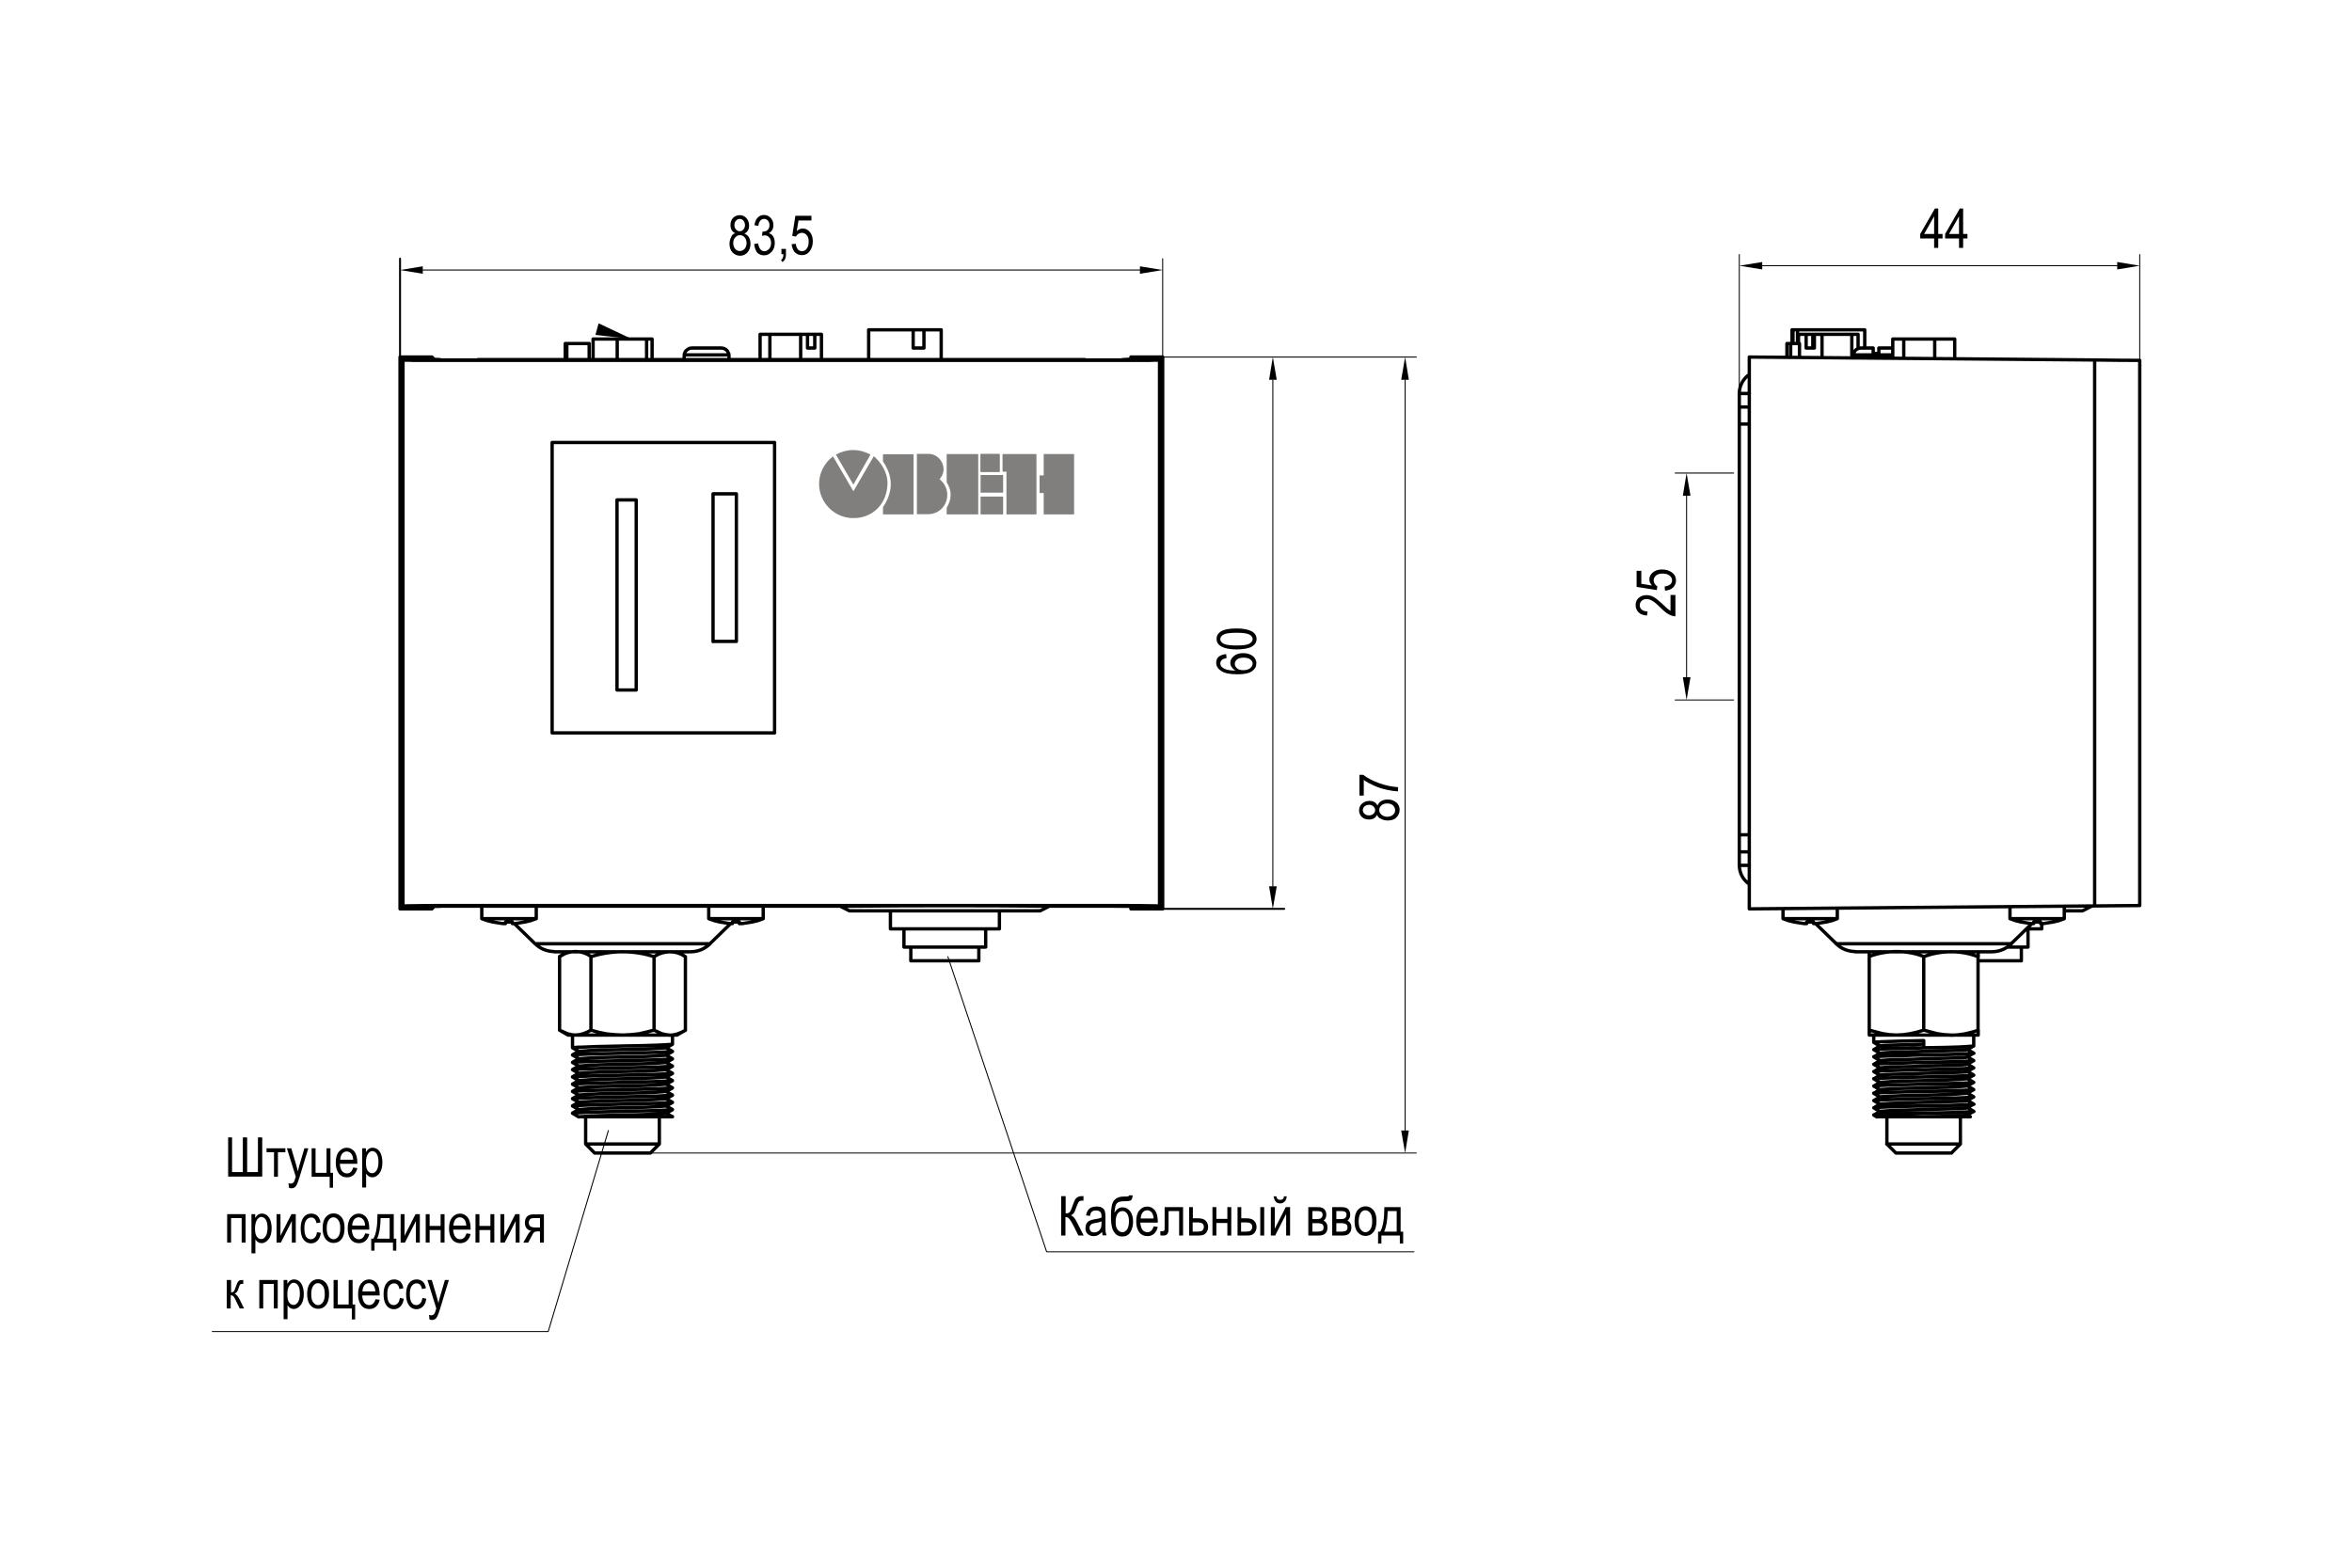 <?xml version="1.0" encoding="UTF-8"?> <svg xmlns="http://www.w3.org/2000/svg" xmlns:xlink="http://www.w3.org/1999/xlink" version="1.1" id="Слой_1" x="0px" y="0px" width="1200px" height="800px" viewBox="0 0 1200 800" xml:space="preserve"> <line fill="none" stroke="#000000" stroke-width="0.5" stroke-linecap="round" stroke-linejoin="round" stroke-miterlimit="10" x1="590.3" y1="182.2" x2="722.6" y2="182.2"></line> <path fill="none" stroke="#000000" stroke-width="1.701" stroke-linecap="round" stroke-linejoin="round" stroke-miterlimit="10" d=" M945.7,181.1h19.9 M967.3,588.4h28.4 M1000.2,583.8h-37.6 M1009.3,528.2h-13.9 M1009.3,528.2v-2.5 M1009.3,488.2v-2.5 M953.7,485.7 v2.5 M953.7,525.7v2.5h13.9 M957.6,569.9c8,0,16,0,23.9,0 M981.5,569.9c7.9,0,15.9,0,23.8,0 M959.3,533.7c7.2-0.7,15.1-0.4,22.2-0.9 M959.4,537.4c7.1-0.7,15.1-0.4,22.1-0.9l8.2-0.2l3.8-0.1l3.3-0.1l2.8-0.1l2.1-0.1l0.8-0.1h0.6l0.5-0.2 M959.3,541.2 c7.1-0.7,15-0.4,22.1-0.9l8.3-0.2l3.7-0.1l3.4-0.1l2.7-0.1l2.2-0.1l0.8-0.1h0.6l0.5-0.2 M959.3,544.9c7.1-0.7,15-0.4,22.1-0.9 l8.3-0.2l3.8-0.1l3.3-0.1l2.8-0.1l2.1-0.1l0.8-0.1h0.6l0.5-0.2 M959.3,548.6c7.2-0.7,15.1-0.4,22.2-0.9l8.3-0.2l3.8-0.1l3.3-0.1 l2.7-0.1l2.2-0.1l0.8-0.1h0.5l0.5-0.2 M959.4,552.3c14.4-1.2,30.1-0.5,44.3-1.8 M959.3,556c14.4-1.1,30.2-0.5,44.4-1.8 M959.3,559.7 c14.4-1.1,30.2-0.5,44.4-1.8 M959.3,563.4c7.1-0.6,15.2-0.6,22.2-0.9l8.2-0.2l3.8-0.1l3.3-0.1l2.8-0.1l2.1-0.1l0.8-0.1h0.6l0.5-0.2 M959.3,567.1c7.1-0.6,15.1-0.6,22.1-0.9l8.3-0.2l3.8-0.1l3.3-0.1l2.8-0.1l2.1-0.1l0.8-0.1h0.6l0.5-0.2 M981.5,569.9l8.2-0.2 l3.8-0.1l3.3-0.1l2.8-0.1l2.1-0.1l0.8-0.1h0.6l0.5-0.2 M956.2,532l-0.2-0.1c1.1-0.3,2.8-0.1,3.9-0.3c7.2-0.2,14.4-0.5,21.6-0.6 M956.2,535.7l-0.2-0.1c0.8-0.3,3-0.1,3.8-0.3c5.3-0.2,10.7-0.2,16-0.5c10-0.3,21.2-0.1,31.2-1 M956.2,539.4l-0.2-0.1 c0.8-0.3,3-0.1,3.8-0.3c5.4-0.2,10.8-0.2,16.1-0.5c9.9-0.3,21.1-0.1,31.1-1 M956.2,543.2l-0.2-0.1l0.3-0.1l1.4-0.1h0.9l1.2-0.1 c5.4-0.2,10.8-0.2,16.1-0.5c10-0.3,21.1-0.1,31.1-1 M956.2,546.9l-0.2-0.1l0.3-0.1l1.4-0.1h1l1.2-0.1c5.4-0.2,10.8-0.4,16.1-0.5 c9.9-0.3,21-0.1,31-1 M956.2,550.6l-0.2-0.1l0.3-0.1l1.4-0.1h1l1.2-0.1c5.4-0.2,10.8-0.4,16.1-0.5c9.9-0.3,21-0.1,31-1 M956.2,554.3 l-0.2-0.1l0.3-0.1l1.4-0.1h1l1.2-0.1c5.4-0.2,10.8-0.4,16.1-0.5c9.9-0.3,21-0.1,31-1 M956.2,558l-0.2-0.1l0.3-0.1l1.4-0.1h0.9 l1.2-0.1c5.4-0.2,10.8-0.4,16.1-0.5c10-0.3,21.1-0.1,31.1-1 M956.2,561.7l-0.2-0.1c0.8-0.3,3-0.1,3.8-0.3c5.4-0.2,10.8-0.4,16.1-0.5 c9.9-0.3,21.1-0.1,31.1-1 M956.2,565.4l-0.2-0.1c0.8-0.3,3-0.1,3.8-0.3c5.3-0.2,10.7-0.4,16-0.5c10-0.3,21.2-0.1,31.2-1 M956.2,569.1L956,569c0.8-0.3,3-0.1,3.8-0.3c5.4-0.2,10.8-0.4,16.1-0.5c9.9-0.3,21.1-0.1,31.1-1 M956,535.6 c8.1-1,17.5-0.4,25.5-0.9V531 M956,539.3c16.4-1.4,34.5-0.6,51.1-1.8l-0.2-0.1 M956.2,543.1l0.6-0.2h0.6l1-0.1l2.6-0.1 c8.8-0.2,17.6-0.5,26.4-0.7c6.5-0.2,13.1-0.2,19.6-0.7l-0.2-0.1 M956.2,546.8l0.6-0.2h0.6l0.9-0.1l2.6-0.1 c8.9-0.2,17.8-0.5,26.6-0.7c6.5-0.2,13-0.2,19.5-0.7l-0.3-0.1 M956.2,550.5l0.6-0.2h0.6l1-0.1l2.6-0.1c8.8-0.2,17.7-0.5,26.5-0.7 c6.5-0.2,13-0.2,19.5-0.7l-0.3-0.1 M956.2,554.2l0.6-0.2h0.7l0.9-0.1l2.6-0.1c8.8-0.2,17.7-0.5,26.5-0.7c6.5-0.2,13-0.2,19.5-0.7 l-0.2-0.1 M956.2,557.9l0.6-0.2h0.6l1-0.1l2.5-0.1c8.8-0.2,17.7-0.5,26.5-0.7c6.5-0.2,13.1-0.2,19.6-0.7l-0.2-0.1 M956.2,561.6 l0.6-0.2h0.6l0.9-0.1l2.6-0.1c8.9-0.2,17.8-0.5,26.6-0.7c6.5-0.2,13.1-0.1,19.5-0.7l-0.3-0.1 M956,565.3c16.5-1.4,34.4-0.6,51.1-1.8 l-0.2-0.1 M956,569c16.5-1.4,34.4-0.6,51.1-1.8l-0.2-0.1 M981.5,488.2c8.6-3.3,19.2-3.4,27.7,0v37.6l-3.4,1l-3.4,0.8l-3.5,0.5 l-3.6,0.2 M967.6,528.2l-3.5-0.2l-3.5-0.5l-6.9-1.8v-37.6c8.6-3.3,19.2-3.4,27.8,0v37.6l-3.4,1l-3.5,0.8l-3.5,0.5L967.6,528.2h27.8 l-3.5-0.2l-3.5-0.5l-6.8-1.8 M946.5,485.7h69.8 M887.4,216.4v-8.7 M887.4,434.7V426 M892.5,191.1c-3.1,2.1-5.1,5.8-5.1,9.6 M887.4,441.6c0.1,4,1.9,7.4,5.1,9.6 M887.4,200.8v6.9h5.1 M887.4,441.6v-6.9h5.1 M892.5,426h-5.1 M887.4,426V216.4h5.1 M965.7,182.8V173h5.6 M971.3,182.9V173h15.8 M997.3,183.1V173h-10.2 M987.1,173v10 M1009.3,490.3h22 M1024.1,483.3h10.6 M1033.9,474h7.8 M1053.2,464.8h9.3 M914.3,168.3h2.8 M917.1,175.3v-7h34.3 M914.8,175.3v-7 M924.9,170.6h-3.4 M948,177.9v-7.3h-3.2 M924.9,177.6v-7h0.8 M925.7,170.6h3.9 M917.6,175.3v-4.7h3.9v7h4.2 M925.7,177.6v-7 M929.6,182.5v-11.9h15.2v12.1 M1041.1,470.5 v0.8 M1041.1,471.3h1.4 M1047.6,470.5l-5.1,0.8 M1036.2,471.3l-5.1-0.8 M1036.2,471.3h1.4 M1041.1,470.5h-3.5v0.8 M1025.5,468.8 h27.7 M909.7,468.8h27.7 M925.3,470.5v0.8 M925.3,471.3h1.4 M931.8,470.5l-5.1,0.8 M920.4,471.3l-5.1-0.8 M920.4,471.3h1.4 M925.3,470.5h-3.5v0.8 M1068.8,183.7c7.6,0.1,15.3,0.2,22.9,0.2 M1091.7,183.9v278.2c-7.6,0.1-15.3,0.1-22.9,0.2 M892.5,463.8 V182.2l176.2,1.5v278.6L892.5,463.8z M911.7,182.4v-7.1h1.9 M913.6,182.4v-7.1h4.5v7.1 M949.4,177.6h6.3v2.8 M955.8,180.4h2.8v-2.8 h6.3 M995.6,588.4l4.6-4.6 M962.7,583.8l4.6,4.6 M1000.2,583.8v-13.9 M962.7,569.9v13.9 M1003.7,535.6l3.2-1.8 M1003.7,539.3 l3.2-1.8 M1003.7,543.1l3.2-1.8 M1003.7,546.8l3.2-1.8 M1003.7,550.5l3.2-1.8 M1003.7,554.2l3.2-1.8 M1003.7,557.9l3.2-1.8 M1003.7,561.6l3.2-1.8 M1003.7,565.3l3.2-1.8 M1003.7,569l3.2-1.8 M956.1,569.1l1.5,0.9 M956.1,565.4l3.1,1.8 M956.1,561.7l3.1,1.8 M956.1,558l3.1,1.8 M956.1,554.3l3.1,1.8 M956.1,550.6l3.1,1.8 M956.1,546.9l3.1,1.8 M956.1,543.2l3.1,1.8 M956.1,539.4l3.1,1.8 M956.1,535.7l3.1,1.8 M956.1,532l3.1,1.8 M1007,537.4l-3.1-1.8 M1007,541.2l-3.1-1.8 M1007,544.9l-3.1-1.8 M1007,548.6l-3.1-1.8 M1007,552.3l-3.1-1.8 M1007,556l-3.1-1.8 M1007,559.7l-3.1-1.8 M1007,563.4l-3.1-1.8 M1007,567.1l-3.1-1.8 M1005.3,569.9l-1.5-0.9 M959.2,567.1l-3.1,1.9 M959.2,563.4l-3.1,1.9 M959.2,559.7l-3.1,1.9 M959.2,556l-3.1,1.9 M959.2,552.3l-3.1,1.9 M959.2,548.6 l-3.1,1.9 M959.2,544.9l-3.1,1.9 M959.2,541.2l-3.1,1.9 M959.2,537.4l-3.1,1.9 M959.2,533.7l-3.1,1.9 M1007,567.2L1007,567.2 M1007,563.5L1007,563.5 M1007,559.8v-0.1 M1007,556.1V556 M1007,552.4L1007,552.4 M1007,548.7v-0.1 M1007,545v-0.1 M1007,541.3 v-0.1 M1007,537.5v-0.1 M1007,533.8v-5.6 M956,528.2v3.7 M956,535.6L956,535.6 M956,539.3v-0.1 M956,543.1L956,543.1 M956,546.8 L956,546.8 M956,550.5v-0.1 M956,554.2L956,554.2 M956,557.9v-0.1 M956,561.6L956,561.6 M956,565.3L956,565.3 M956,569v-0.1 M936.9,481.6c2.5,2.6,6,3.9,9.6,4 M1016.4,485.7c3.8-0.1,6.9-1.4,9.7-4 M1026.1,481.6l10.6-10.3 M926.3,471.3l10.6,10.3 M1031.3,490.3v-6.9 M1034.7,483.3V474 M1041.7,474v-2.7 M1062.5,464.8l4.9-2.5 M951.4,177.6v-9.3 M914.3,168.3v7 M1025.5,468.8 l2.8,1l2.8,0.7 M1047.6,470.5l2.9-0.7l2.7-1 M1053.2,468.8v-6.4 M1025.5,462.7v6.1 M937.4,468.8v-5.4 M909.7,463.7v5.1 M909.7,468.8 l2.8,1l2.8,0.7 M931.8,470.5l2.9-0.7l2.7-1 M949.4,177.6c-2.1,0.1-3.6,1.5-3.7,3.5 M965.7,177.7l-0.1-0.1h-0.7 M945.7,181.1 l-0.1,1.6 M273.1,481.6h89.2 M371.9,181.1h-22.8 M345.4,528.2h-3.7 M293.5,528.2h-3.7 M331.8,588.4h-28.4 M298.8,583.8h37.6 M333.7,488.2c4.8-3.2,11.2-3.4,16,0v37.6l-2,1l-2,0.8l-2,0.5l-2,0.2 M301.5,488.2c10.4-3.3,21.8-3.4,32.2,0v37.6 M293.5,528.2 l-2-0.2l-2-0.5l-4-1.8v-37.6c4.9-3.2,11.1-3.5,16,0v37.6 M341.7,528.2h-24 M341.7,528.2l-2-0.2l-2.1-0.5l-3.9-1.8 M333.7,525.7l-4,1 l-3.9,0.9l-4.1,0.4l-4,0.2 M317.6,528.2l-4.1-0.2l-4-0.4l-4-0.8l-4-1.1 M301.5,525.7l-1.9,1l-2,0.8l-2,0.5l-2.1,0.2 M317.6,528.2 h-24.1 M295.3,569.9c15.9,0,31.9,0,47.8,0 M343.1,569.9v-0.1 M292.1,534.7V531 M292.3,538.3c10.2-0.7,21-0.6,31.3-1l4.7-0.1l4.3-0.1 l3.7-0.1l1.6-0.1c1.1-0.2,4.2,0,5.2-0.4H343 M292.1,542.2l0.6-0.2h0.5l0.9-0.1h1.1c7.5-0.5,15.3-0.3,22.8-0.7 c6.5-0.2,13.2-0.2,19.7-0.5c1.4-0.2,4,0,5.3-0.4H343 M292.3,545.8c10.2-0.7,21.1-0.7,31.3-1l4.7-0.1l4.3-0.1l3.7-0.1l1.6-0.1 c1.1-0.2,4.2,0,5.2-0.4H343 M292.3,549.5c10.2-0.7,21.1-0.7,31.3-1l4.7-0.1l4.3-0.1l3.7-0.1l1.6-0.1c1.1-0.2,4.2,0,5.2-0.4H343 M292.1,553.3l0.6-0.2h0.5l0.9-0.1h1.1c7.5-0.5,15.3-0.3,22.8-0.7c6.5-0.2,13.2-0.2,19.7-0.5c1.4-0.2,4,0,5.3-0.4H343 M292.1,557 l0.6-0.2h0.5l0.9-0.1h1.1c7.5-0.5,15.3-0.3,22.8-0.7c6.5-0.2,13.2-0.2,19.7-0.5c1.4-0.2,4,0,5.3-0.4H343 M292.3,560.6 c10.2-0.7,21.1-0.7,31.3-1l4.7-0.1l4.3-0.1l3.7-0.1l1.6-0.1c1.1-0.2,4.2,0,5.2-0.4H343 M292.3,564.3c10.2-0.7,21.1-0.7,31.3-1 l4.7-0.1l4.3-0.1l3.7-0.1l1.6-0.1c1.1-0.2,4.2,0,5.2-0.4H343 M292.3,568c10.2-0.7,21.1-0.7,31.3-1l4.7-0.1l4.3-0.1l3.7-0.1l1.6-0.1 c1.1-0.2,4.2,0,5.2-0.4H343 M343.1,569.9L343.1,569.9 M295.4,536.5c14.5-1.3,30-0.5,44.4-1.8 M295.4,540.3 c14.5-1.3,29.9-0.5,44.4-1.8 M295.4,544c14.5-1.3,29.9-0.5,44.4-1.8 M295.4,547.7c14.5-1.3,29.9-0.5,44.4-1.8 M295.4,551.4 c14.5-1.3,29.9-0.5,44.4-1.8 M295.4,555.1c14.5-1.3,29.9-0.5,44.4-1.8 M295.4,558.8c14.5-1.3,29.9-0.5,44.4-1.8 M295.4,562.5 c14.5-1.3,29.9-0.5,44.4-1.8 M295.4,566.2c14.4-1.3,29.9-0.5,44.4-1.8 M295.3,569.9c14.6-1.2,30-0.5,44.5-1.8 M292.3,534.7h-0.2 l0.3-0.1l1.4-0.1l1-0.1h1.2c5.4-0.3,10.7-0.4,16.1-0.5c9.9-0.3,21-0.2,31-1 M292.3,538.4h-0.2H292.3l1.5-0.2l1-0.1h1.2 c5.4-0.3,10.7-0.4,16.1-0.5c10.1-0.3,20.9-0.3,31-1 M292.3,542.2h-0.2H292.3l1.5-0.2l1-0.1h1.2c5.4-0.3,10.7-0.4,16.1-0.5 c10.1-0.3,20.9-0.3,31-1 M292.3,545.9h-0.2l0.3-0.1l1.4-0.1l1-0.1h1.2c5.4-0.3,10.7-0.4,16.1-0.5c10.1-0.3,20.9-0.3,31-1 M292.3,549.6h-0.2l0.3-0.1l1.4-0.1l1-0.1h1.2c5.4-0.3,10.7-0.4,16.1-0.5c10.1-0.3,20.9-0.3,31-1 M292.3,553.3h-0.2l0.3-0.1l1.4-0.1 l1-0.1h1.2c5.4-0.3,10.7-0.4,16.1-0.5c10.1-0.3,20.9-0.3,31-1 M292.3,557h-0.2l0.3-0.1l1.4-0.1l1-0.1h1.2c5.4-0.3,10.7-0.4,16.1-0.5 c10.1-0.3,20.9-0.3,31-1 M292.3,560.7h-0.2l0.3-0.1l1.4-0.1l1-0.1h1.2c5.4-0.3,10.7-0.4,16.1-0.5c10.1-0.3,20.9-0.3,31-1 M292.3,564.4h-0.2l0.3-0.1l1.4-0.1l1-0.1h1.2c5.4-0.3,10.7-0.4,16.1-0.5c10.1-0.4,20.9-0.3,31-1 M292.3,568.1h-0.2l0.3-0.1l1.4-0.1 l1-0.1h1.2c5.3-0.4,10.8-0.3,16.1-0.5c10.1-0.4,20.9-0.3,31-1 M282.7,485.7h69.8 M332.7,183.5V173H330 M302.6,183.5V173h12.3 M314.9,183.5V173h15v10.5 M499.4,490.3h-34.7 M502.9,483.3h-41.7 M509.9,474h-55.6 M530.7,464.8h-97.3 M465.9,168.3h5.5 M443.2,168.3h22.7v9.3h5.5v-9.3h8.8 M415.7,170.6H412 M387.8,183.5v-12.9h5 M392.8,183.5v-12.9h15.7 M408.5,183.5v-12.9h3.5v7h3.7 v-7h3.4 M419.1,170.6v12.9 M245.8,468.8h27.8 M251.4,470.5l5.1,0.8 M256.5,471.3h1.4 M261.4,471.3v-0.8h-3.5v0.8 M261.4,471.3h1.4 M267.9,470.5l-5.1,0.8 M251.4,470.5v-0.1 M361.6,468.8h27.7 M367.2,470.5l5.1,0.8 M372.3,471.3h1.4 M377.2,471.3v-0.8h-3.5v0.8 M377.2,471.3h1.4 M383.8,470.5l-5.1,0.8 M367.2,470.5v-0.1 M204.1,463.8V182.2 M593.2,463.8V182.2 M591.6,183.7v278.6 M204.1,182.2 l1.5,1.5v278.6 M205.6,183.7l0.4,0.1h2.8l2.3,0.1c5.9,0,11.8,0,17.6,0 M568.5,183.9h17.7l2.3-0.1h2.8l0.3-0.1 M581.6,182.2h11.6 l-1.6,1.5 M581.6,182.2c-1.5,0-3.1,0-4.6,0 M553.4,183.5L553.4,183.5l0.2,0.2h2.3c2.7,0,5.4,0,8.1,0h8.7l0.1-0.1v-0.1l4.2-0.2v-1.1 M553.4,183.5c-1.5,0-3.1,0-4.6,0 M248.6,183.5h300.1 M248.6,183.5c-1.6,0-3.1,0-4.7,0 M220.4,182.2l1.1,1.2l3,0.1v0.1l0.2,0.1h2.4 c2.7,0,5.3,0,8,0h8.7l0.1-0.1v-0.1 M220.4,182.2c-1.5,0-3.1,0-4.6,0 M215.8,182.2h-11.6 M228.8,183.9h339.7 M568.5,462.1H228.8 M228.8,462.1c-7.7,0-15.5,0-23.1,0.2 M215.8,463.8h-11.6l1.5-1.5 M215.8,463.8c1.5,0,3.1,0,4.6,0 M431.7,462.4 c-68.7,0-137.3,0-206,0l-1.7,0.1h-2.4l-1.3,1.3 M431.7,462.4c1.2,0,2.4,0,3.6,0 M533.4,462.4c-32.6-0.3-65.4-0.3-98.1,0 M533.4,462.4c1.2,0,2.4,0,3.6,0 M577,463.8v-1.3c-13.3-0.2-26.6,0-40-0.1 M577,463.8c1.5,0,3.1,0,4.6,0 M591.6,462.3l1.6,1.5h-11.6 M591.6,462.3c-7.6-0.2-15.5-0.2-23.1-0.2 M281.7,374V225.8h113.5V374H281.7z M300.6,183.5v-8.2h-11.4 M288.4,183.5v-8.2h0.8v8.2 M349.2,180.4L349.2,180.4l0.6-1.2l0.9-0.8l1-0.6l1.2-0.2h15.2l1.2,0.2l1.1,0.6l0.8,0.8l0.5,1.2h0.1 M345.4,528.2l4.3-2.5 M349.7,488.2l-4.3-2.5 M285.5,525.7l4.3,2.5 M289.8,485.7l-4.3,2.5 M331.8,588.4l4.6-4.6 M298.8,583.8l4.6,4.6 M336.4,583.8v-13.9 M298.8,569.9v13.9 M343.1,536.5l-3.2-1.8 M343.1,540.3l-3.2-1.8 M343.1,544l-3.2-1.8 M343.1,547.7l-3.2-1.8 M343.1,551.4l-3.2-1.8 M343.1,555.1l-3.2-1.8 M343.1,558.8l-3.2-1.8 M343.1,562.5l-3.2-1.8 M343.1,566.2l-3.2-1.8 M343.1,569.9l-3.2-1.8 M295.3,566.2 l-3.2,1.8 M295.3,562.5l-3.2,1.8 M295.3,558.8l-3.2,1.8 M295.3,555.1l-3.2,1.8 M295.3,551.4l-3.2,1.8 M295.3,547.7l-3.2,1.8 M295.3,544l-3.2,1.8 M295.3,540.3l-3.2,1.8 M295.3,536.5l-3.2,1.8 M343.1,566.3L343.1,566.3 M343.1,562.6L343.1,562.6 M343.1,558.9 v-0.1 M343.1,555.2L343.1,555.2 M343.1,551.5L343.1,551.5 M343.1,547.8v-0.1 M343.1,544.1V544 M343.1,540.4v-0.1 M343.1,536.6v-0.1 M343.1,532.9v-4.7 M292.1,528.2v2.8 M292.1,534.7v-0.1 M292.1,538.4L292.1,538.4 M292.1,542.2L292.1,542.2 M292.1,545.9v-0.1 M292.1,549.6v-0.1 M292.1,553.3v-0.1 M292.1,557v-0.1 M292.1,560.7v-0.1 M292.1,564.4v-0.1 M292.1,568.1V568 M339.9,534.7l3.2-1.8 M339.9,538.4l3.2-1.8 M339.9,542.2l3.2-1.8 M339.9,545.9l3.2-1.8 M339.9,549.6l3.2-1.8 M339.9,553.3l3.2-1.8 M339.9,557l3.2-1.8 M339.9,560.7l3.2-1.8 M339.9,564.4l3.2-1.8 M339.9,568.1l3.2-1.8 M292.1,568.1l3.2,1.9 M292.1,564.4l3.2,1.8 M292.1,560.7l3.2,1.8 M292.1,557l3.2,1.8 M292.1,553.3l3.2,1.8 M292.1,549.6l3.2,1.8 M292.1,545.9l3.2,1.8 M292.1,542.2l3.2,1.8 M292.1,538.4l3.2,1.8 M292.1,534.7l3.2,1.8 M273.1,481.6c2.5,2.6,6,3.9,9.6,4 M352.5,485.7c3.8-0.1,6.9-1.4,9.7-4 M362.2,481.6l10.6-10.3 M262.4,471.3 l10.6,10.3 M499.4,490.3v-6.9 M464.7,483.3v6.9 M502.9,483.3V474 M461.2,474v9.3 M509.9,474v-9.2 M454.3,464.8v9.2 M530.7,464.8 l4.7-2.4 M428.6,462.4l4.8,2.4 M480.2,183.5v-15.2 M443.2,168.3v15.2 M273.6,468.8v-6.4 M245.8,462.4v6.4 M245.8,468.8l2.8,1 l2.8,0.7 M267.9,470.5l2.9-0.7l2.7-1 M389.4,468.8v-6.4 M361.6,462.4v6.4 M361.6,468.8l2.8,1l2.8,0.7 M383.8,470.5l2.9-0.7l2.7-1 M349.2,180.4l-0.1,0.7 M371.9,181.1l-0.1-0.7 M349.1,181.1l-0.1,2.4 M372,183.5l-0.1-2.4"></path> <path fill="none" stroke="#000000" stroke-width="1.701" stroke-linecap="round" stroke-linejoin="round" stroke-miterlimit="10" d=" M1026.1,481.6h-89.2 M892.5,200.8h-5.1 M887.4,441.6h5.1"></path> <line fill="none" stroke="#000000" stroke-width="0.5" stroke-linecap="round" stroke-linejoin="round" stroke-miterlimit="10" x1="215.7" y1="137.8" x2="581.6" y2="137.8"></line> <line fill="none" stroke="#000000" stroke-width="0.5" stroke-linecap="round" stroke-linejoin="round" stroke-miterlimit="10" x1="593.2" y1="193.8" x2="593.2" y2="132"></line> <line fill="none" stroke="#000000" stroke-linecap="round" stroke-linejoin="round" stroke-miterlimit="10" x1="204.1" y1="192.2" x2="204.1" y2="132"></line> <polygon fill-rule="evenodd" clip-rule="evenodd" points="215.7,135.9 215.7,139.7 204.1,137.8 "></polygon> <polygon fill-rule="evenodd" clip-rule="evenodd" points="581.6,135.9 581.6,139.7 593.2,137.8 "></polygon> <line fill="none" stroke="#000000" stroke-width="0.5" stroke-linecap="round" stroke-linejoin="round" stroke-miterlimit="10" x1="649.4" y1="193.8" x2="649.4" y2="452.3"></line> <line fill="none" stroke="#000000" stroke-linecap="round" stroke-linejoin="round" stroke-miterlimit="10" x1="581.6" y1="463.8" x2="655.2" y2="463.8"></line> <polygon fill-rule="evenodd" clip-rule="evenodd" points="647.5,193.8 651.4,193.8 649.4,182.2 "></polygon> <polygon fill-rule="evenodd" clip-rule="evenodd" points="647.5,452.3 651.4,452.3 649.4,463.8 "></polygon> <path fill="none" stroke="#000000" stroke-width="0.5" stroke-linecap="round" stroke-linejoin="round" stroke-miterlimit="10" d=" M899.1,135.6h181.1 M1091.7,213.5v-83.6 M887.4,213.5v-83.6"></path> <polygon fill-rule="evenodd" clip-rule="evenodd" points="899.1,133.7 899.1,137.5 887.4,135.6 "></polygon> <polygon fill-rule="evenodd" clip-rule="evenodd" points="1080.2,133.7 1080.2,137.5 1091.7,135.6 "></polygon> <line fill="none" stroke="#000000" stroke-width="0.5" stroke-linecap="round" stroke-linejoin="round" stroke-miterlimit="10" x1="716.9" y1="193.8" x2="716.9" y2="576.9"></line> <line fill="none" stroke="#000000" stroke-width="0.5" stroke-linecap="round" stroke-linejoin="round" stroke-miterlimit="10" x1="317.6" y1="588.4" x2="722.6" y2="588.4"></line> <polyline fill="none" stroke="#000000" stroke-width="0.5" stroke-linecap="round" stroke-linejoin="round" stroke-miterlimit="10" points=" 108.3,679.5 279.7,679.5 310.4,576.9 "></polyline> <polyline fill="none" stroke="#000000" stroke-width="0.5" stroke-linecap="round" stroke-linejoin="round" stroke-miterlimit="10" points=" 483.6,488.2 534,638.8 721.4,638.8 "></polyline> <polygon fill-rule="evenodd" clip-rule="evenodd" points="714.9,193.8 718.8,193.8 716.9,182.2 "></polygon> <polygon fill-rule="evenodd" clip-rule="evenodd" points="714.9,576.9 718.8,576.9 716.9,588.4 "></polygon> <path fill="none" stroke="#000000" stroke-width="0.5" stroke-linecap="round" stroke-linejoin="round" stroke-miterlimit="10" d=" M860.5,253v92.6 M884.5,357.2h-29.8 M884.5,241.4h-29.8"></path> <polygon fill-rule="evenodd" clip-rule="evenodd" points="858.6,253 862.5,253 860.5,241.4 "></polygon> <polygon fill-rule="evenodd" clip-rule="evenodd" points="858.6,345.6 862.5,345.6 860.5,357.2 "></polygon> <polygon fill-rule="evenodd" clip-rule="evenodd" points="305.4,165 322.4,173 303.8,170.9 "></polygon> <path fill="none" stroke="#000000" stroke-width="1.701" stroke-linecap="round" stroke-linejoin="round" stroke-miterlimit="10" d=" M314.8,352.1v-97h9.8v97H314.8z M363.8,327.4V252h11.9v75.3H363.8z"></path> <g> <path d="M375.1,119c-0.8-0.4-1.4-0.9-1.8-1.6c-0.4-0.7-0.6-1.5-0.6-2.5c0-1.5,0.4-2.8,1.3-3.7s2-1.4,3.4-1.4c1.4,0,2.5,0.5,3.4,1.5 s1.4,2.2,1.4,3.8c0,1-0.2,1.8-0.6,2.5s-1,1.2-1.8,1.6c1,0.4,1.8,1,2.3,1.9s0.8,2,0.8,3.3c0,1.8-0.5,3.2-1.5,4.4 c-1,1.1-2.3,1.7-3.8,1.7c-1.5,0-2.8-0.6-3.9-1.7c-1-1.1-1.5-2.6-1.5-4.4c0-1.3,0.3-2.4,0.8-3.3C373.4,119.9,374.1,119.3,375.1,119z M374.1,124c0,1.2,0.3,2.2,1,3c0.7,0.8,1.4,1.1,2.4,1.1c0.9,0,1.7-0.4,2.4-1.1c0.6-0.7,1-1.7,1-2.9c0-1.2-0.3-2.2-1-3 s-1.5-1.1-2.4-1.1c-0.9,0-1.7,0.4-2.3,1.1C374.4,121.9,374.1,122.9,374.1,124z M374.7,114.8c0,1,0.3,1.8,0.8,2.3 c0.5,0.6,1.2,0.9,1.9,0.9c0.7,0,1.4-0.3,1.9-0.9s0.8-1.3,0.8-2.2c0-0.9-0.3-1.7-0.8-2.3s-1.2-0.9-1.9-0.9c-0.7,0-1.4,0.3-1.9,0.9 C375,113.2,374.7,113.9,374.7,114.8z"></path> <path d="M384.8,124.5l2-0.3c0.4,2.6,1.5,4,3.2,4c0.9,0,1.7-0.4,2.4-1.2c0.7-0.8,1-1.8,1-3c0-1.2-0.3-2.1-0.9-2.8 c-0.6-0.7-1.4-1.1-2.3-1.1c-0.4,0-0.9,0.1-1.4,0.3l0.2-2.2l0.3,0c1,0,1.8-0.3,2.4-0.9s0.9-1.4,0.9-2.4c0-0.9-0.3-1.7-0.8-2.3 c-0.5-0.6-1.2-0.9-1.9-0.9c-0.8,0-1.4,0.3-2,0.9c-0.5,0.6-0.9,1.5-1,2.7l-2-0.4c0.3-1.7,0.8-3,1.7-3.9c0.9-0.9,2-1.3,3.2-1.3 c1.3,0,2.5,0.5,3.4,1.5c0.9,1,1.4,2.2,1.4,3.7c0,0.9-0.2,1.7-0.6,2.4c-0.4,0.7-0.9,1.3-1.7,1.7c0.7,0.2,1.2,0.5,1.6,0.9 c0.4,0.4,0.8,1,1,1.7c0.3,0.7,0.4,1.5,0.4,2.4c0,1.8-0.5,3.3-1.6,4.5c-1.1,1.2-2.4,1.8-3.9,1.8c-1.4,0-2.6-0.5-3.6-1.5 C385.5,127.6,384.9,126.2,384.8,124.5z"></path> <path d="M398.7,129.8V127h2.3v2.8c0,1.1-0.2,1.9-0.5,2.5c-0.3,0.6-0.8,1.1-1.4,1.4l-0.6-1.1c0.4-0.2,0.7-0.5,0.9-1 c0.2-0.4,0.3-1.1,0.3-1.9H398.7z"></path> <path d="M403.9,124.6l2.1-0.2c0.2,1.3,0.5,2.2,1.1,2.9c0.6,0.6,1.3,0.9,2,0.9c1,0,1.8-0.4,2.5-1.3c0.7-0.9,1-2.1,1-3.6 c0-1.4-0.3-2.5-1-3.3c-0.7-0.8-1.5-1.2-2.5-1.2c-0.6,0-1.2,0.2-1.7,0.5c-0.5,0.3-1,0.8-1.3,1.4l-1.9-0.3l1.6-10.3h8.2v2.4h-6.6 l-0.9,5.4c1-0.8,2-1.3,3.1-1.3c1.4,0,2.6,0.6,3.6,1.8c1,1.2,1.5,2.8,1.5,4.7c0,2-0.5,3.6-1.5,5c-1,1.4-2.4,2.1-4.1,2.1 c-1.4,0-2.6-0.5-3.6-1.5C404.6,127.7,404.1,126.3,403.9,124.6z"></path> </g> <g> <path d="M541.5,610.4h2.2v8.8c1,0,1.7-0.2,2.1-0.7s0.9-1.6,1.5-3.4c0.5-1.4,0.9-2.4,1.2-2.9c0.3-0.6,0.8-1,1.3-1.3s1.3-0.5,2.2-0.5 c0.3,0,0.5,0,0.8,0v2.3l-0.4,0l-0.5,0c-0.6,0-1.1,0.2-1.4,0.5c-0.3,0.3-0.8,1.3-1.3,2.7c-0.5,1.6-1,2.7-1.4,3.2 c-0.4,0.5-0.8,0.8-1.4,1.1c1.1,0.4,2.1,1.5,3.1,3.6l3.4,6.7h-2.7l-2.7-5.4c-0.9-1.7-1.6-2.8-2.1-3.3c-0.5-0.5-1-0.7-1.6-0.7 c-0.1,0-0.1,0-0.2,0v9.4h-2.2V610.4z"></path> <path d="M562.3,628.7c-0.7,0.7-1.4,1.2-2.1,1.6c-0.7,0.4-1.5,0.5-2.3,0.5c-1.2,0-2.2-0.4-3-1.1s-1.1-1.8-1.1-3 c0-0.8,0.2-1.6,0.5-2.2c0.3-0.6,0.8-1.2,1.4-1.5s1.5-0.6,2.7-0.8c1.6-0.2,2.8-0.5,3.6-0.9l0-0.6c0-1-0.2-1.7-0.5-2.1 c-0.5-0.6-1.3-0.9-2.3-0.9c-0.9,0-1.6,0.2-2.1,0.6c-0.5,0.4-0.8,1.1-1,2.2l-2-0.3c0.3-1.6,0.9-2.7,1.7-3.4s2.1-1.1,3.7-1.1 c1.2,0,2.2,0.2,2.9,0.7s1.2,1.1,1.3,1.7c0.2,0.7,0.3,1.7,0.3,3v3.3c0,2.3,0,3.7,0.1,4.3c0.1,0.6,0.3,1.2,0.5,1.7h-2.1 C562.5,630,562.4,629.4,562.3,628.7z M562.1,623.2c-0.7,0.4-1.8,0.7-3.3,0.9c-0.8,0.1-1.4,0.3-1.8,0.5c-0.3,0.2-0.6,0.5-0.8,0.8 c-0.2,0.3-0.3,0.7-0.3,1.2c0,0.7,0.2,1.2,0.6,1.7c0.4,0.4,1,0.6,1.8,0.6c0.7,0,1.4-0.2,2-0.6s1-0.9,1.3-1.5 c0.3-0.6,0.4-1.5,0.4-2.7V623.2z"></path> <path d="M576.1,610h1.8c-0.1,1-0.3,1.7-0.5,2.1c-0.3,0.4-0.6,0.6-1.1,0.7c-0.4,0.1-1.3,0.2-2.5,0.2c-1.6,0-2.8,0.2-3.4,0.6 s-1.1,1-1.3,1.9s-0.4,2-0.5,3.4c1-1.8,2.4-2.8,4.1-2.8c1.6,0,2.9,0.7,3.9,2s1.5,3.1,1.5,5.3c0,2.1-0.5,3.9-1.4,5.4 c-0.9,1.5-2.3,2.2-4.1,2.2c-1.3,0-2.4-0.4-3.2-1.1c-0.8-0.7-1.4-1.7-1.9-3c-0.4-1.3-0.7-3.4-0.7-6.4c0-3.9,0.5-6.5,1.6-7.9 c1.1-1.3,2.7-2,4.9-2c1.4,0,2.2,0,2.3-0.1C575.9,610.3,576,610.2,576.1,610z M576,623.2c0-1.6-0.3-2.9-0.9-3.8 c-0.6-0.9-1.4-1.4-2.4-1.4c-1.1,0-2,0.5-2.6,1.5s-0.9,2.4-0.9,4.1c0,1.7,0.3,3,1,3.9c0.7,0.9,1.5,1.3,2.5,1.3 c0.9,0,1.7-0.5,2.4-1.5C575.7,626.3,576,624.9,576,623.2z"></path> <path d="M588.6,625.8l2.1,0.3c-0.3,1.5-1,2.7-1.9,3.5c-0.9,0.8-2,1.2-3.4,1.2c-1.7,0-3.1-0.6-4.1-1.9c-1-1.3-1.6-3.1-1.6-5.5 c0-2.5,0.5-4.4,1.6-5.7s2.4-2,4-2c1.5,0,2.8,0.6,3.9,1.9c1,1.3,1.5,3.2,1.5,5.6l0,0.7h-8.9c0.1,1.6,0.5,2.9,1.1,3.7 c0.7,0.8,1.5,1.2,2.5,1.2C587,628.8,588,627.8,588.6,625.8z M582,621.8h6.6c-0.1-1.3-0.4-2.2-0.8-2.8c-0.6-0.9-1.5-1.4-2.5-1.4 c-0.9,0-1.7,0.4-2.3,1.1C582.4,619.5,582,620.6,582,621.8z"></path> <path d="M594.2,616h9.4v14.5h-2V618h-5.4v7.2c0,1.6,0,2.8-0.1,3.3s-0.3,1-0.7,1.4c-0.4,0.4-1,0.6-1.8,0.6c-0.5,0-1,0-1.6-0.1v-2.1 c0.9,0,1.5,0,1.7-0.1c0.2-0.1,0.3-0.2,0.4-0.4s0.1-1,0.1-2.4V616z"></path> <path d="M606.6,616h2v5.7h2.6c1.8,0,3.2,0.4,4,1.3s1.2,1.9,1.2,3.1c0,1.2-0.4,2.2-1.1,3.1c-0.7,0.9-1.9,1.3-3.6,1.3h-5V616z M608.6,628.5h2.1c1.5,0,2.5-0.2,2.9-0.7c0.4-0.5,0.6-1,0.6-1.6c0-0.8-0.2-1.4-0.7-1.8c-0.5-0.4-1.3-0.6-2.6-0.6h-2.4V628.5z"></path> <path d="M618.6,616h2v6h5.6v-6h2v14.5h-2v-6.4h-5.6v6.4h-2V616z"></path> <path d="M631.3,616h2v5.7h2.6c1.8,0,3.2,0.4,4,1.3s1.2,1.9,1.2,3.1c0,1.2-0.4,2.2-1.1,3.1c-0.7,0.9-1.9,1.3-3.6,1.3h-5V616z M633.3,628.5h2.1c1.5,0,2.5-0.2,2.9-0.7c0.4-0.5,0.6-1,0.6-1.6c0-0.8-0.2-1.4-0.7-1.8c-0.5-0.4-1.3-0.6-2.6-0.6h-2.4V628.5z M643,630.5V616h2v14.5H643z"></path> <path d="M648.4,616h2v11l5.6-11h2.2v14.5h-2v-11l-5.6,11h-2.2V616z M655.1,610.5h1.4c-0.1,1.2-0.5,2.1-1.1,2.7s-1.3,0.9-2.3,0.9 s-1.7-0.3-2.2-0.9s-0.9-1.5-1.1-2.7h1.4c0.2,1.2,0.8,1.8,1.9,1.8c0.6,0,1-0.1,1.4-0.4S655,611.1,655.1,610.5z"></path> <path d="M667.5,616h4.6c1.1,0,1.9,0.1,2.4,0.3s1.1,0.6,1.5,1.2s0.7,1.4,0.7,2.3c0,1.4-0.5,2.4-1.4,3.1c1.3,0.6,2,1.8,2,3.5 c0,1.1-0.3,2.1-1,2.9s-1.8,1.2-3.4,1.2h-5.4V616z M669.5,622.1h2.2c0.9,0,1.4-0.1,1.8-0.2c0.3-0.1,0.6-0.3,0.9-0.7s0.4-0.7,0.4-1.2 c0-0.8-0.2-1.3-0.7-1.6c-0.5-0.3-1.2-0.4-2.3-0.4h-2.2V622.1z M669.5,628.5h2.7c1.1,0,1.9-0.2,2.4-0.5s0.7-0.9,0.7-1.6 c0-0.8-0.2-1.3-0.7-1.7c-0.5-0.3-1.3-0.5-2.5-0.5h-2.5V628.5z"></path> <path d="M679.7,616h4.6c1.1,0,1.9,0.1,2.4,0.3s1.1,0.6,1.5,1.2s0.7,1.4,0.7,2.3c0,1.4-0.5,2.4-1.4,3.1c1.3,0.6,2,1.8,2,3.5 c0,1.1-0.3,2.1-1,2.9s-1.8,1.2-3.4,1.2h-5.4V616z M681.7,622.1h2.2c0.9,0,1.4-0.1,1.8-0.2c0.3-0.1,0.6-0.3,0.9-0.7s0.4-0.7,0.4-1.2 c0-0.8-0.2-1.3-0.7-1.6c-0.5-0.3-1.2-0.4-2.3-0.4h-2.2V622.1z M681.7,628.5h2.7c1.1,0,1.9-0.2,2.4-0.5s0.7-0.9,0.7-1.6 c0-0.8-0.2-1.3-0.7-1.7c-0.5-0.3-1.3-0.5-2.5-0.5h-2.5V628.5z"></path> <path d="M691.1,623.2c0-2.5,0.5-4.4,1.6-5.7s2.4-1.9,4-1.9c1.6,0,2.9,0.6,4,1.9s1.6,3.1,1.6,5.5c0,2.6-0.5,4.5-1.6,5.8 s-2.4,1.9-4,1.9c-1.6,0-2.9-0.6-4-1.9S691.1,625.7,691.1,623.2z M693.2,623.2c0,1.9,0.3,3.3,1,4.2c0.7,0.9,1.5,1.4,2.5,1.4 c0.9,0,1.8-0.5,2.4-1.4c0.7-0.9,1-2.3,1-4.2c0-1.9-0.3-3.3-1-4.2s-1.5-1.4-2.5-1.4c-1,0-1.8,0.5-2.4,1.4S693.2,621.4,693.2,623.2z"></path> <path d="M706.3,616h8.3v12.5h1.3v6.1h-1.7v-4.1h-9.4v4.1h-1.7v-6.1h1.1C705.6,626.2,706.3,622,706.3,616z M708,618 c-0.1,4.7-0.7,8.2-1.8,10.5h6.4V618H708z"></path> </g> <g> <path d="M116.2,580.4h2.2v17.7h5.5v-17.7h2.2v17.7h5.5v-17.7h2.2v20h-17.4V580.4z"></path> <path d="M135.9,586h9.7v2h-3.8v12.5h-2V588h-3.8V586z"></path> <path d="M147.4,606.1l-0.2-2.3c0.4,0.1,0.8,0.2,1.1,0.2c0.4,0,0.8-0.1,1.1-0.3c0.3-0.2,0.5-0.4,0.7-0.8c0.1-0.1,0.3-0.9,0.8-2.4 l-4.5-14.5h2.2l2.5,8.4c0.3,1,0.6,2.2,0.9,3.4c0.2-1.1,0.5-2.2,0.8-3.3l2.5-8.5h2l-4.5,14.8c-0.6,1.9-1.1,3.2-1.4,3.8 s-0.7,1.1-1.2,1.4s-0.9,0.4-1.5,0.4C148.3,606.4,147.8,606.3,147.4,606.1z"></path> <path d="M159,586h2v12.5h5.6V586h2v12.5h1.3v7.6h-1.7v-5.6H159V586z"></path> <path d="M180.2,595.8l2.1,0.3c-0.3,1.5-1,2.7-1.9,3.5c-0.9,0.8-2,1.2-3.4,1.2c-1.7,0-3.1-0.6-4.1-1.9c-1-1.3-1.6-3.1-1.6-5.5 c0-2.5,0.5-4.4,1.6-5.7s2.4-2,4-2c1.5,0,2.8,0.6,3.9,1.9c1,1.3,1.5,3.2,1.5,5.6l0,0.7h-8.9c0.1,1.6,0.5,2.9,1.1,3.7 c0.7,0.8,1.5,1.2,2.5,1.2C178.6,598.8,179.6,597.8,180.2,595.8z M173.6,591.8h6.6c-0.1-1.3-0.4-2.2-0.8-2.8 c-0.6-0.9-1.5-1.4-2.5-1.4c-0.9,0-1.7,0.4-2.3,1.1C174,589.5,173.6,590.6,173.6,591.8z"></path> <path d="M184.8,606.1V586h1.9v1.9c0.5-0.8,1-1.3,1.5-1.7c0.6-0.3,1.2-0.5,1.9-0.5c0.9,0,1.8,0.3,2.5,0.8s1.4,1.4,1.8,2.5 s0.7,2.5,0.7,4.1c0,2.5-0.5,4.4-1.6,5.7c-1,1.3-2.2,2-3.6,2c-0.6,0-1.2-0.2-1.7-0.5c-0.5-0.3-1-0.8-1.4-1.4v7.1H184.8z M186.7,593.3c0,1.9,0.3,3.3,0.9,4.1c0.6,0.9,1.4,1.3,2.3,1.3c0.9,0,1.6-0.5,2.2-1.4s1-2.3,1-4.3c0-1.9-0.3-3.3-0.9-4.2 c-0.6-0.9-1.4-1.4-2.3-1.4c-0.8,0-1.5,0.5-2.2,1.5C187,590,186.7,591.4,186.7,593.3z"></path> <path d="M115.9,619.6h9.4v14.5h-2v-12.5h-5.4v12.5h-2V619.6z"></path> <path d="M128.3,639.7v-20.1h1.9v1.9c0.5-0.8,1-1.3,1.5-1.7c0.6-0.3,1.2-0.5,1.9-0.5c0.9,0,1.8,0.3,2.5,0.8s1.4,1.4,1.8,2.5 s0.7,2.5,0.7,4.1c0,2.5-0.5,4.4-1.6,5.7c-1,1.3-2.2,2-3.6,2c-0.6,0-1.2-0.2-1.7-0.5c-0.5-0.3-1-0.8-1.4-1.4v7.1H128.3z M130.1,626.9c0,1.9,0.3,3.3,0.9,4.1c0.6,0.9,1.4,1.3,2.3,1.3c0.9,0,1.6-0.5,2.2-1.4s1-2.3,1-4.3c0-1.9-0.3-3.3-0.9-4.2 c-0.6-0.9-1.4-1.4-2.3-1.4c-0.8,0-1.5,0.5-2.2,1.5C130.5,623.6,130.1,625,130.1,626.9z"></path> <path d="M141.1,619.6h2v11l5.6-11h2.2v14.5h-2v-11l-5.6,11h-2.2V619.6z"></path> <path d="M161.7,628.8l2,0.3c-0.2,1.7-0.8,3.1-1.7,4s-2,1.4-3.3,1.4c-1.6,0-2.8-0.6-3.8-1.9c-1-1.3-1.5-3.2-1.5-5.7 c0-2.5,0.5-4.4,1.5-5.7c1-1.3,2.3-1.9,3.9-1.9c1.2,0,2.3,0.4,3.1,1.1c0.8,0.8,1.4,1.9,1.6,3.4l-2,0.4c-0.2-1-0.5-1.7-1-2.2 c-0.5-0.5-1-0.7-1.7-0.7c-1,0-1.8,0.4-2.5,1.3c-0.7,0.9-1,2.3-1,4.2c0,2,0.3,3.4,0.9,4.3c0.6,0.9,1.4,1.3,2.4,1.3 c0.8,0,1.4-0.3,2-0.9C161.2,630.9,161.6,630,161.7,628.8z"></path> <path d="M164.6,626.8c0-2.5,0.5-4.4,1.6-5.7s2.4-1.9,4-1.9c1.6,0,2.9,0.6,4,1.9s1.6,3.1,1.6,5.5c0,2.6-0.5,4.5-1.6,5.8 c-1,1.3-2.4,1.9-4,1.9c-1.6,0-2.9-0.6-4-1.9C165.2,631.2,164.6,629.3,164.6,626.8z M166.7,626.8c0,1.9,0.3,3.3,1,4.2 c0.7,0.9,1.5,1.4,2.5,1.4c0.9,0,1.8-0.5,2.4-1.4c0.7-0.9,1-2.3,1-4.2c0-1.9-0.3-3.3-1-4.2s-1.5-1.4-2.5-1.4c-1,0-1.8,0.5-2.4,1.4 C167,623.6,166.7,625,166.7,626.8z"></path> <path d="M186.3,629.4l2.1,0.3c-0.3,1.5-1,2.7-1.9,3.5c-0.9,0.8-2,1.2-3.4,1.2c-1.7,0-3.1-0.6-4.1-1.9c-1-1.3-1.6-3.1-1.6-5.5 c0-2.5,0.5-4.4,1.6-5.7s2.4-2,4-2c1.5,0,2.8,0.6,3.9,1.9c1,1.3,1.5,3.2,1.5,5.6l0,0.7h-8.9c0.1,1.6,0.5,2.9,1.1,3.7 c0.7,0.8,1.5,1.2,2.5,1.2C184.7,632.4,185.7,631.4,186.3,629.4z M179.7,625.4h6.6c-0.1-1.3-0.4-2.2-0.8-2.8 c-0.6-0.9-1.5-1.4-2.5-1.4c-0.9,0-1.7,0.4-2.3,1.1C180.1,623.1,179.7,624.2,179.7,625.4z"></path> <path d="M192.6,619.6h8.3v12.5h1.3v6.1h-1.7v-4.1h-9.4v4.1h-1.7v-6.1h1.1C191.9,629.8,192.6,625.6,192.6,619.6z M194.2,621.6 c-0.1,4.7-0.7,8.2-1.8,10.5h6.4v-10.5H194.2z"></path> <path d="M204.4,619.6h2v11l5.6-11h2.2v14.5h-2v-11l-5.6,11h-2.2V619.6z"></path> <path d="M217.2,619.6h2v6h5.6v-6h2v14.5h-2v-6.4h-5.6v6.4h-2V619.6z"></path> <path d="M238,629.4l2.1,0.3c-0.3,1.5-1,2.7-1.9,3.5c-0.9,0.8-2,1.2-3.4,1.2c-1.7,0-3.1-0.6-4.1-1.9c-1-1.3-1.6-3.1-1.6-5.5 c0-2.5,0.5-4.4,1.6-5.7s2.4-2,4-2c1.5,0,2.8,0.6,3.9,1.9c1,1.3,1.5,3.2,1.5,5.6l0,0.7h-8.9c0.1,1.6,0.5,2.9,1.1,3.7 c0.7,0.8,1.5,1.2,2.5,1.2C236.3,632.4,237.4,631.4,238,629.4z M231.3,625.4h6.6c-0.1-1.3-0.4-2.2-0.8-2.8c-0.6-0.9-1.5-1.4-2.5-1.4 c-0.9,0-1.7,0.4-2.3,1.1C231.8,623.1,231.4,624.2,231.3,625.4z"></path> <path d="M242.6,619.6h2v6h5.6v-6h2v14.5h-2v-6.4h-5.6v6.4h-2V619.6z"></path> <path d="M255.3,619.6h2v11l5.6-11h2.2v14.5h-2v-11l-5.6,11h-2.2V619.6z"></path> <path d="M277.5,619.6v14.5h-2v-5.7h-1.2c-0.7,0-1.2,0.1-1.6,0.3c-0.4,0.2-0.9,0.9-1.5,2.2l-1.7,3.2H267l2.2-3.9 c0.7-1.2,1.3-1.9,2-2c-1.1-0.2-2-0.7-2.6-1.5c-0.6-0.8-0.8-1.8-0.8-2.8c0-1.3,0.4-2.4,1.1-3.1s1.8-1.1,3.1-1.1H277.5z M275.5,621.6 h-2.9c-1.2,0-2,0.2-2.3,0.7c-0.3,0.5-0.5,1-0.5,1.6c0,0.9,0.3,1.5,0.8,1.9s1.4,0.6,2.7,0.6h2.2V621.6z"></path> <path d="M115.9,653.2h2v6.3c0.6,0,1.1-0.2,1.4-0.5s0.6-1.2,1.1-2.6c0.4-1.2,0.7-1.9,1-2.3c0.3-0.4,0.5-0.6,0.8-0.7s0.9-0.2,1.6-0.2 h0.3v2l-0.6,0c-0.4,0-0.7,0.1-0.9,0.2c-0.2,0.2-0.3,0.5-0.5,0.9c-0.5,1.5-0.8,2.4-1.1,2.8c-0.3,0.4-0.7,0.8-1.3,1.1 c0.9,0.3,1.7,1.3,2.6,3l2.2,4.5h-2.2l-2.2-4.5c-0.4-0.9-0.8-1.5-1.2-1.8c-0.3-0.3-0.7-0.4-1.2-0.4v6.7h-2V653.2z"></path> <path d="M132.3,653.2h9.4v14.5h-2v-12.5h-5.4v12.5h-2V653.2z"></path> <path d="M144.7,673.3v-20.1h1.9v1.9c0.5-0.8,1-1.3,1.5-1.7c0.6-0.3,1.2-0.5,1.9-0.5c0.9,0,1.8,0.3,2.5,0.8s1.4,1.4,1.8,2.5 s0.7,2.5,0.7,4.1c0,2.5-0.5,4.4-1.6,5.7c-1,1.3-2.2,2-3.6,2c-0.6,0-1.2-0.2-1.7-0.5c-0.5-0.3-1-0.8-1.4-1.4v7.1H144.7z M146.6,660.5c0,1.9,0.3,3.3,0.9,4.1c0.6,0.9,1.4,1.3,2.3,1.3c0.9,0,1.6-0.5,2.2-1.4s1-2.3,1-4.3c0-1.9-0.3-3.3-0.9-4.2 c-0.6-0.9-1.4-1.4-2.3-1.4c-0.8,0-1.5,0.5-2.2,1.5C146.9,657.2,146.6,658.6,146.6,660.5z"></path> <path d="M156.7,660.4c0-2.5,0.5-4.4,1.6-5.7s2.4-1.9,4-1.9c1.6,0,2.9,0.6,4,1.9s1.6,3.1,1.6,5.5c0,2.6-0.5,4.5-1.6,5.8 c-1,1.3-2.4,1.9-4,1.9c-1.6,0-2.9-0.6-4-1.9C157.3,664.8,156.7,662.9,156.7,660.4z M158.8,660.4c0,1.9,0.3,3.3,1,4.2 c0.7,0.9,1.5,1.4,2.5,1.4c0.9,0,1.8-0.5,2.4-1.4c0.7-0.9,1-2.3,1-4.2c0-1.9-0.3-3.3-1-4.2s-1.5-1.4-2.5-1.4c-1,0-1.8,0.5-2.4,1.4 C159.1,657.2,158.8,658.6,158.8,660.4z"></path> <path d="M170.3,653.2h2v12.5h5.6v-12.5h2v12.5h1.3v7.6h-1.7v-5.6h-9.3V653.2z"></path> <path d="M191.6,663l2.1,0.3c-0.3,1.5-1,2.7-1.9,3.5c-0.9,0.8-2,1.2-3.4,1.2c-1.7,0-3.1-0.6-4.1-1.9c-1-1.3-1.6-3.1-1.6-5.5 c0-2.5,0.5-4.4,1.6-5.7s2.4-2,4-2c1.5,0,2.8,0.6,3.9,1.9c1,1.3,1.5,3.2,1.5,5.6l0,0.7h-8.9c0.1,1.6,0.5,2.9,1.1,3.7 c0.7,0.8,1.5,1.2,2.5,1.2C189.9,666,191,665,191.6,663z M184.9,659h6.6c-0.1-1.3-0.4-2.2-0.8-2.8c-0.6-0.9-1.5-1.4-2.5-1.4 c-0.9,0-1.7,0.4-2.3,1.1C185.3,656.7,185,657.8,184.9,659z"></path> <path d="M204,662.4l2,0.3c-0.2,1.7-0.8,3.1-1.7,4s-2,1.4-3.3,1.4c-1.6,0-2.8-0.6-3.8-1.9c-1-1.3-1.5-3.2-1.5-5.7 c0-2.5,0.5-4.4,1.5-5.7c1-1.3,2.3-1.9,3.9-1.9c1.2,0,2.3,0.4,3.1,1.1c0.8,0.8,1.4,1.9,1.6,3.4l-2,0.4c-0.2-1-0.5-1.7-1-2.2 c-0.5-0.5-1-0.7-1.7-0.7c-1,0-1.8,0.4-2.5,1.3c-0.7,0.9-1,2.3-1,4.2c0,2,0.3,3.4,0.9,4.3c0.6,0.9,1.4,1.3,2.4,1.3 c0.8,0,1.4-0.3,2-0.9C203.5,664.5,203.8,663.6,204,662.4z"></path> <path d="M215.5,662.4l2,0.3c-0.2,1.7-0.8,3.1-1.7,4s-2,1.4-3.3,1.4c-1.6,0-2.8-0.6-3.8-1.9c-1-1.3-1.5-3.2-1.5-5.7 c0-2.5,0.5-4.4,1.5-5.7c1-1.3,2.3-1.9,3.9-1.9c1.2,0,2.3,0.4,3.1,1.1c0.8,0.8,1.4,1.9,1.6,3.4l-2,0.4c-0.2-1-0.5-1.7-1-2.2 c-0.5-0.5-1-0.7-1.7-0.7c-1,0-1.8,0.4-2.5,1.3c-0.7,0.9-1,2.3-1,4.2c0,2,0.3,3.4,0.9,4.3c0.6,0.9,1.4,1.3,2.4,1.3 c0.8,0,1.4-0.3,2-0.9C215,664.5,215.3,663.6,215.5,662.4z"></path> <path d="M219.1,673.3l-0.2-2.3c0.4,0.1,0.8,0.2,1.1,0.2c0.4,0,0.8-0.1,1.1-0.3c0.3-0.2,0.5-0.4,0.7-0.8c0.1-0.1,0.3-0.9,0.8-2.4 l-4.5-14.5h2.2l2.5,8.4c0.3,1,0.6,2.2,0.9,3.4c0.2-1.1,0.5-2.2,0.8-3.3l2.5-8.5h2l-4.5,14.8c-0.6,1.9-1.1,3.2-1.4,3.8 s-0.7,1.1-1.2,1.4s-0.9,0.4-1.5,0.4C220,673.6,219.6,673.5,219.1,673.3z"></path> </g> <g> <path d="M986.8,126.5v-4.8h-7.1v-2.3l7.5-13h1.7v13h2.2v2.3h-2.2v4.8H986.8z M986.8,119.4v-9l-5.1,9H986.8z"></path> <path d="M999.5,126.5v-4.8h-7.1v-2.3l7.5-13h1.7v13h2.2v2.3h-2.2v4.8H999.5z M999.5,119.4v-9l-5.1,9H999.5z"></path> </g> <g> <path d="M702.6,415.8c-0.4,0.8-0.9,1.4-1.6,1.8s-1.5,0.6-2.5,0.6c-1.5,0-2.8-0.4-3.7-1.3s-1.4-2-1.4-3.4c0-1.4,0.5-2.5,1.5-3.4 s2.2-1.4,3.8-1.4c1,0,1.8,0.2,2.5,0.6c0.7,0.4,1.2,1,1.6,1.8c0.4-1,1-1.8,1.9-2.3s2-0.8,3.3-0.8c1.8,0,3.2,0.5,4.4,1.5 s1.7,2.3,1.7,3.8c0,1.5-0.6,2.8-1.7,3.9s-2.6,1.5-4.4,1.5c-1.3,0-2.4-0.3-3.3-0.8C703.5,417.5,702.9,416.7,702.6,415.8z M698.4,416.1c1,0,1.8-0.3,2.3-0.8c0.6-0.5,0.9-1.2,0.9-1.9c0-0.7-0.3-1.4-0.9-1.9s-1.3-0.8-2.2-0.8c-0.9,0-1.7,0.3-2.3,0.8 s-0.9,1.2-0.9,1.9s0.3,1.4,0.9,1.9S697.5,416.1,698.4,416.1z M707.7,416.8c1.2,0,2.2-0.3,3-1s1.1-1.4,1.1-2.4 c0-0.9-0.4-1.7-1.1-2.4s-1.7-1-2.9-1c-1.2,0-2.2,0.3-3,1s-1.1,1.5-1.1,2.4c0,0.9,0.4,1.7,1.1,2.3S706.5,416.8,707.7,416.8z"></path> <path d="M696,406h-2.4v-10.6h1.9c2.1,1.6,4.7,3,8,4.2s6.6,1.9,9.8,2.1v2.1c-1.7,0-3.6-0.3-5.9-0.8s-4.4-1.2-6.4-2.1 s-3.7-1.8-5.2-2.9V406z"></path> </g> <g> <path d="M625.6,333.8l0.2,2c-1,0.2-1.8,0.5-2.2,0.8c-0.6,0.5-1,1.2-1,1.9c0,1.2,0.7,2.1,2.2,2.8c1.3,0.6,3.1,0.9,5.6,0.9 c-0.9-0.5-1.5-1-2-1.8c-0.5-0.7-0.7-1.4-0.7-2.2c0-1.3,0.6-2.4,1.8-3.4s2.8-1.5,4.7-1.5c1.3,0,2.6,0.2,3.6,0.7 c1.1,0.5,1.9,1.1,2.4,1.9s0.8,1.6,0.8,2.5c0,1.7-0.7,3-2.2,4.1c-1.5,1.1-4,1.6-7.5,1.6c-3.9,0-6.6-0.6-8.3-1.7 c-1.6-1.1-2.5-2.5-2.5-4.2c0-1.2,0.4-2.3,1.3-3.1C622.8,334.4,624,333.9,625.6,333.8z M634.3,342c1.4,0,2.6-0.3,3.5-1 s1.3-1.5,1.3-2.4c0-0.8-0.4-1.5-1.2-2.1c-0.8-0.6-2-0.9-3.4-0.9c-1.4,0-2.5,0.3-3.3,0.9c-0.8,0.6-1.2,1.4-1.2,2.3 c0,0.9,0.4,1.6,1.2,2.3C631.9,341.7,633,342,634.3,342z"></path> <path d="M630.9,331.4c-3.4,0-5.9-0.5-7.6-1.4c-1.7-0.9-2.6-2.2-2.6-4c0-1.6,0.7-2.8,2.1-3.7c1.7-1.1,4.4-1.6,8.1-1.6 c3.3,0,5.9,0.5,7.6,1.4s2.6,2.2,2.6,4c0,1.6-0.8,2.9-2.3,3.8S634.7,331.4,630.9,331.4z M630.9,329.4c3.3,0,5.4-0.3,6.5-0.9 c1.1-0.6,1.7-1.4,1.7-2.4c0-0.9-0.6-1.7-1.7-2.3s-3.3-0.9-6.5-0.9c-3.3,0-5.5,0.3-6.6,0.9c-1.1,0.6-1.7,1.4-1.7,2.4 c0,0.9,0.6,1.7,1.7,2.3C625.5,329.1,627.7,329.4,630.9,329.4z"></path> </g> <g> <path d="M852.4,303.6h2.4v10.9c-1,0-2-0.3-3.2-0.9c-1.2-0.6-2.6-1.7-4.2-3.3c-1.9-1.9-3.3-3.1-4.4-3.7c-1-0.6-2-0.9-2.9-0.9 c-1,0-1.9,0.3-2.5,0.9c-0.6,0.6-1,1.3-1,2.2c0,0.9,0.3,1.7,1,2.3s1.7,0.9,3,0.9l-0.3,2.1c-1.9-0.1-3.4-0.7-4.3-1.6 s-1.5-2.2-1.5-3.7c0-1.7,0.6-2.9,1.7-3.8s2.4-1.3,3.9-1.3c1.3,0,2.5,0.3,3.7,1c1.2,0.7,2.7,2,4.7,3.8c1.2,1.2,2.1,2,2.5,2.3 c0.4,0.4,0.9,0.6,1.3,0.9V303.6z"></path> <path d="M849.5,301.4l-0.2-2.1c1.3-0.2,2.2-0.5,2.9-1.1c0.6-0.6,0.9-1.3,0.9-2c0-1-0.4-1.8-1.3-2.5c-0.9-0.7-2.1-1-3.6-1 c-1.4,0-2.5,0.3-3.3,1c-0.8,0.7-1.2,1.5-1.2,2.5c0,0.6,0.2,1.2,0.5,1.7s0.8,1,1.4,1.3l-0.3,1.9l-10.3-1.6v-8.2h2.4v6.6l5.4,0.9 c-0.8-1-1.3-2-1.3-3.1c0-1.4,0.6-2.6,1.8-3.6c1.2-1,2.8-1.5,4.7-1.5c2,0,3.6,0.5,5,1.5c1.4,1,2.1,2.4,2.1,4.1 c0,1.4-0.5,2.6-1.5,3.6C852.7,300.7,851.3,301.3,849.5,301.4z"></path> </g> <g> <path fill="#817F7E" d="M435.4,247.3l-8.9-15.3l0.1-0.1c5.8-3,11.6-3,17.4,0l0.1,0.1L435.4,247.3z"></path> <rect x="500.3" y="253.4" fill="#817F7E" width="11.5" height="9.1"></rect> <path fill="#817F7E" d="M445.8,232.9c-0.1,0-0.1,0-0.1,0.1l-10.3,17.7L425,232.9l-0.1,0.1c-4.4,3.3-7,8.5-7,13.9 c0,9.6,7.8,17.5,17.5,17.5c9.9,0,17.1-7.2,17.4-17.5c0.2-6.3-4.1-11.3-5.5-12.7C446.2,233,445.9,232.9,445.8,232.9z"></path> <path fill="#817F7E" d="M450.5,258.8L450.5,258.8l0,3.7h15.6v-30.7h-15.6l0,3.7C455.8,243.2,455.8,250.9,450.5,258.8z"></path> <path fill="#817F7E" d="M479.8,244.9l-0.4-0.4l0.4-0.5c1.7-2.1,2.1-4.9,1-7.5c-1.2-2.9-3.8-4.8-6.9-4.9h-6.1v30.8h6.1 c4.3-0.2,7.8-2.9,9-7C484,251.7,482.9,247.6,479.8,244.9z"></path> <path fill="#817F7E" d="M483,246.1c2.7,4.3,2.7,8.5,0,13l0,0v3.4l16.1,0v-30.8l-16.1,0L483,246.1z"></path> <rect x="500.3" y="231.7" fill="#817F7E" width="9.7" height="9.1"></rect> <path fill="#817F7E" d="M510,231.7v9.1h-9.7v-9.1H510z"></path> <rect x="500.3" y="242.4" fill="#817F7E" width="11.5" height="9"></rect> <polygon fill="#817F7E" points="511.5,240.7 513.5,240.7 513.5,262.5 528.8,262.5 528.8,231.7 511.5,231.7 "></polygon> <polygon fill="#817F7E" points="532.5,251.6 532.5,262.5 548,262.5 548,231.7 532.5,231.7 532.5,242.6 530.4,242.6 530.4,251.6 "></polygon> </g> </svg> 